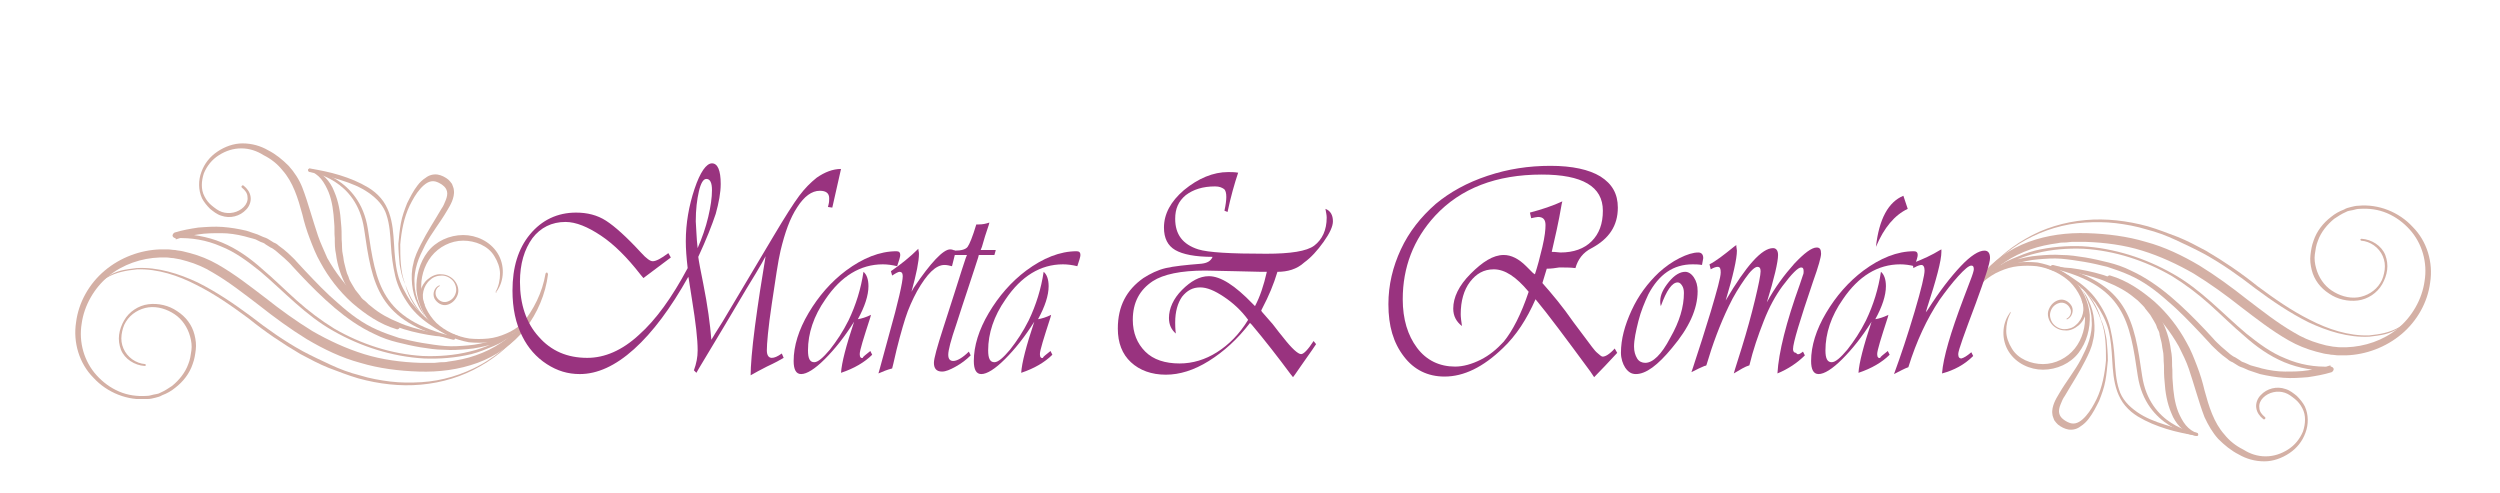<?xml version="1.0" encoding="utf-8"?>
<!-- Generator: Adobe Illustrator 26.4.1, SVG Export Plug-In . SVG Version: 6.00 Build 0)  -->
<svg version="1.1" id="Capa_1" xmlns="http://www.w3.org/2000/svg" xmlns:xlink="http://www.w3.org/1999/xlink" x="0px" y="0px"
	 viewBox="0 0 401 79" style="enable-background:new 0 0 401 79;" xml:space="preserve">
<style type="text/css">
	.st0{clip-path:url(#SVGID_00000077303269166896495660000007220115550577261704_);}
	.st1{fill:#D4B0A5;}
	.st2{display:none;fill:#99337F;}
	.st3{clip-path:url(#SVGID_00000038382619400134116120000015376453766775948733_);}
	.st4{fill:#99337F;}
</style>
<g>
	<defs>
		<rect id="SVGID_1_" x="12" y="23" width="76" height="41"/>
	</defs>
	<clipPath id="SVGID_00000153669756414919636820000003948547098372426627_">
		<use xlink:href="#SVGID_1_"  style="overflow:visible;"/>
	</clipPath>
	<g style="clip-path:url(#SVGID_00000153669756414919636820000003948547098372426627_);">
		<path class="st1" d="M79.7,46.7c1.2-1.7,1.3-4.2,0.1-6.1c-1.2-1.9-3.4-2.9-5.5-2.9c-2.2,0-4.4,1-5.7,2.7c-1.3,1.7-1.9,3.9-1.8,6.1
			c0.2,2.1,1.1,4.2,2.7,5.7c1.6,1.5,3.6,2.3,5.7,2.7c1.1,0.1,2.1,0.1,3.2,0c1.1-0.2,2.1-0.5,3-0.9c1-0.5,1.8-1.1,2.6-1.8
			c0.8-0.7,1.4-1.5,2-2.4c0-0.1,0-0.2,0-0.2c-0.1,0-0.2,0-0.2,0l0,0c-0.6,0.8-1.2,1.6-2,2.3c-0.8,0.6-1.6,1.2-2.6,1.6
			c-0.9,0.4-1.9,0.7-2.9,0.8c-1,0.1-2,0.1-3,0c-2-0.3-3.9-1.2-5.3-2.5c-1.4-1.4-2.3-3.3-2.4-5.2c-0.2-1.9,0.4-4,1.6-5.5
			c1.2-1.5,3.1-2.5,5.1-2.5c1.9,0,4,0.8,5,2.5c0.5,0.8,0.9,1.8,0.9,2.8c0,1-0.2,2-0.7,2.9c0,0.1,0,0.1,0.1,0.2
			C79.6,46.8,79.6,46.7,79.7,46.7z"/>
		<path class="st1" d="M73.9,54.2c0,0-0.1-0.2-0.2-0.2c-0.1,0-0.1,0-0.1,0l-0.1-0.1l-0.3-0.1c-0.2-0.1-0.4-0.2-0.6-0.2
			c-0.4-0.2-0.7-0.3-1.1-0.5c-0.7-0.4-1.4-0.8-2.1-1.3c-1.3-0.9-2.5-2.1-3.5-3.4C65,47,64.2,45.6,63.8,44c-0.4-1.6-0.5-3.2-0.6-4.9
			c-0.1-1.6-0.2-3.3-0.8-5c-0.3-0.8-0.7-1.6-1.3-2.3c-0.6-0.7-1.2-1.2-2-1.7c-1.5-0.9-3-1.5-4.6-2c-1.6-0.5-3.2-0.8-4.9-1.1h0l0,0.4
			c0.7,0.2,1.4,0.7,1.9,1.3c0.5,0.6,0.9,1.4,1.2,2.1c0.6,1.5,0.8,3.2,0.9,4.9c0.1,0.8,0,1.7,0.1,2.5c0,0.9,0,1.7,0.2,2.6
			c0.2,1.7,0.8,3.5,1.6,5c0.8,1.6,2.1,2.9,3.5,4c0.4,0.3,0.7,0.6,1.1,0.8l1.1,0.7c0.8,0.4,1.6,0.8,2.4,1.1c1.6,0.6,3.3,1,5,1.3
			l1.3,0.2l1.3,0.1l0.6,0.1c0.2,0,0.5,0,0.7,0C73,54.3,73.4,54.2,73.9,54.2z M73.5,54.2c-0.4-0.1-0.8-0.2-1.2-0.3
			c-0.2,0-0.3-0.1-0.5-0.1l-0.6-0.1l-1.3-0.2l-1.2-0.3c-1.6-0.4-3.3-0.8-4.8-1.5c-1.5-0.6-3-1.4-4.3-2.5l-0.5-0.4l-0.4-0.4L58.2,48
			c-0.1-0.1-0.3-0.3-0.4-0.5l-0.8-1c-0.2-0.3-0.4-0.7-0.6-1c-0.2-0.3-0.4-0.7-0.5-1.1c-0.2-0.4-0.3-0.7-0.4-1.1l-0.3-1.2
			c-0.1-0.4-0.1-0.8-0.2-1.2c-0.2-0.8-0.1-1.6-0.2-2.5c0-0.8,0-1.7-0.1-2.6c-0.1-1.7-0.4-3.5-1.1-5.1c-0.3-0.8-0.8-1.6-1.4-2.2
			c-0.6-0.6-1.4-1.2-2.3-1.3c-0.1,0-0.2,0.1-0.2,0.2c0,0.1,0.1,0.2,0.2,0.2h0c1.6,0.3,3.2,0.8,4.8,1.3c1.6,0.5,3.1,1.1,4.4,2
			c0.7,0.5,1.3,1,1.8,1.6c0.5,0.6,0.9,1.3,1.1,2c0.5,1.5,0.6,3.2,0.7,4.8c0.1,1.7,0.3,3.3,0.7,5c0.4,1.7,1.2,3.2,2.2,4.6
			c1,1.4,2.3,2.5,3.7,3.4c0.7,0.5,1.4,0.9,2.2,1.2c0.4,0.2,0.8,0.4,1.1,0.5c0.2,0.1,0.4,0.2,0.6,0.2l0.3,0.1l0.1,0c0,0,0.1,0,0,0
			C73.5,54.3,73.5,54.2,73.5,54.2z"/>
		<path class="st1" d="M63.9,51.8c-1.2-0.4-2.4-1-3.5-1.8c-1.1-0.7-2.1-1.5-3.1-2.4c-1.9-1.8-3.5-3.9-4.8-6.2
			C52,40.2,51.4,39,51,37.8c-0.4-1.2-0.8-2.5-1.2-3.8c-0.4-1.3-0.8-2.6-1.3-3.9c-0.5-1.3-1.3-2.5-2.2-3.5c-1-1-2.1-1.9-3.3-2.5
			c-1.2-0.7-2.6-1.1-4.1-1.1c-1.4,0-2.8,0.5-4,1.3c-1.2,0.8-2.1,1.9-2.6,3.3c-0.5,1.3-0.5,2.9,0.1,4.2c0.3,0.6,0.8,1.2,1.3,1.7
			c0.5,0.4,1.1,0.9,1.8,1.1c1.4,0.5,3,0.1,4-1c0.5-0.5,0.8-1.3,0.7-2c-0.1-0.8-0.6-1.4-1.1-1.8c-0.1-0.1-0.2-0.1-0.3,0
			c-0.1,0.1-0.1,0.2,0,0.3l0,0c0.5,0.4,0.9,0.9,0.9,1.5c0.1,0.6-0.2,1.2-0.6,1.6c-0.9,0.9-2.3,1.2-3.5,0.8c-0.6-0.2-1.1-0.6-1.6-1
			c-0.5-0.4-0.9-0.9-1.2-1.5c-0.6-1.1-0.5-2.5-0.1-3.7c0.5-1.2,1.3-2.2,2.4-2.9c1.1-0.7,2.3-1.1,3.6-1.1c1.3,0,2.5,0.4,3.6,1.1
			c1.2,0.6,2.2,1.4,3,2.4c1.7,1.9,2.5,4.5,3.2,7.1c0.3,1.3,0.7,2.6,1.2,3.9c0.5,1.3,1,2.6,1.7,3.8c1.3,2.4,3,4.6,5.1,6.5
			c2.1,1.8,4.4,3.4,7.1,4.2c0.2,0.1,0.5-0.1,0.5-0.3C64.3,52.1,64.2,51.9,63.9,51.8L63.9,51.8z"/>
		<path class="st1" d="M87.5,43.9c-0.5,3-1.9,5.8-3.8,8.1c-1.9,2.3-4.5,4-7.4,5c-1.4,0.5-2.9,0.8-4.4,1c-0.4,0.1-0.8,0.1-1.1,0.1
			c-0.4,0-0.8,0.1-1.1,0.1c-0.8,0-1.5,0-2.3,0c-3-0.1-6.1-0.5-9-1.4c-2.9-0.9-5.7-2.2-8.3-3.7c-2.6-1.6-5.1-3.4-7.5-5.3
			c-2.5-1.9-4.9-3.8-7.7-5.4c-1.4-0.8-2.9-1.4-4.4-1.8c-0.4-0.1-0.8-0.2-1.2-0.3c-0.4-0.1-0.8-0.1-1.2-0.2c-0.4,0-0.8-0.1-1.2-0.1
			l-1.2,0c-3.2,0.1-6.4,1.3-8.9,3.4c-2.5,2.1-4.2,5.1-4.6,8.3c-0.5,3.2,0.5,6.6,2.8,8.9c2.2,2.4,5.5,3.7,8.7,3.4
			c0.4,0,0.8-0.1,1.2-0.2c0.4-0.1,0.8-0.2,1.1-0.4c0.8-0.3,1.5-0.7,2.1-1.2c1.3-1,2.3-2.3,2.8-3.8c0.3-0.8,0.4-1.5,0.5-2.3
			c0.1-0.8,0-1.6-0.2-2.4c-0.4-1.6-1.4-2.9-2.8-3.8c-1.3-0.9-3-1.3-4.6-1.1c-1.6,0.2-3.1,1.2-3.9,2.6c-0.4,0.7-0.7,1.5-0.8,2.3
			c-0.1,0.8,0,1.6,0.3,2.4c0.6,1.5,2.2,2.5,3.8,2.6c0.1,0,0.2-0.1,0.2-0.1c0-0.1-0.1-0.2-0.1-0.2c-1.5-0.1-2.9-1.1-3.5-2.5
			c-0.3-0.7-0.4-1.4-0.3-2.2c0.1-0.7,0.3-1.5,0.7-2.1c0.8-1.3,2.2-2.1,3.6-2.3c1.5-0.2,3,0.3,4.2,1.1c1.2,0.8,2.1,2.1,2.5,3.6
			c0.2,0.7,0.3,1.5,0.2,2.2c-0.1,0.7-0.2,1.5-0.5,2.2c-0.5,1.4-1.5,2.6-2.6,3.5c-0.6,0.4-1.2,0.8-1.9,1.1c-0.3,0.2-0.7,0.2-1.1,0.3
			c-0.4,0.1-0.7,0.2-1.1,0.2c-1.5,0.1-3-0.1-4.4-0.7c-1.4-0.6-2.6-1.5-3.6-2.6c-2-2.2-2.9-5.3-2.4-8.3c0.4-2.9,2-5.7,4.3-7.6
			c2.3-1.9,5.3-2.9,8.2-3l1.1,0c0.4,0,0.7,0.1,1.1,0.1c0.4,0.1,0.7,0.1,1.1,0.2c0.4,0.1,0.7,0.2,1.1,0.3c1.4,0.4,2.8,1,4.1,1.8
			c2.6,1.5,5,3.4,7.5,5.3c2.4,1.9,5,3.8,7.6,5.4c2.7,1.6,5.6,3,8.6,3.8c3,0.9,6.2,1.3,9.4,1.4c3.2,0.1,6.4-0.3,9.4-1.4
			c3-1.1,5.7-3,7.7-5.5c1.9-2.5,3.2-5.5,3.6-8.7c0-0.1-0.1-0.3-0.2-0.3C87.7,43.7,87.5,43.8,87.5,43.9L87.5,43.9z"/>
		<path class="st1" d="M82.2,53.7c-0.3,0.1-0.6,0.2-0.8,0.3c-0.2,0.1-0.5,0.3-0.8,0.4c-0.5,0.3-1.1,0.6-1.7,0.8
			c-1.2,0.5-2.3,0.9-3.6,1.2c-2.4,0.6-5,0.8-7.5,0.7c-5-0.3-9.9-1.9-14.2-4.4c-2.1-1.3-4.1-2.8-6-4.5c-1.9-1.7-3.7-3.5-5.6-5.1
			c-1.9-1.7-4-3.2-6.4-4.2c-2.4-1-5-1.4-7.6-1.4l0.2,0.9c1.1-0.4,2.4-0.6,3.6-0.8c1.2-0.2,2.5-0.2,3.7-0.2c1.2,0,2.5,0.2,3.7,0.5
			c0.6,0.2,1.2,0.3,1.8,0.5l0.8,0.4c0.3,0.1,0.6,0.2,0.8,0.4l0.8,0.5c0.3,0.1,0.5,0.3,0.8,0.5l0.7,0.6c0.2,0.2,0.5,0.4,0.7,0.6
			c0.4,0.4,0.9,0.8,1.3,1.3l1.3,1.4c1.7,1.8,3.5,3.6,5.5,5.3c1.9,1.6,4,3.1,6.4,4.2c1.2,0.6,2.4,1,3.6,1.3c1.2,0.3,2.5,0.6,3.7,0.8
			c1.3,0.2,2.5,0.4,3.8,0.4c1.3,0.1,2.6,0,3.8-0.1c1.3-0.1,2.5-0.4,3.7-0.7c0.6-0.2,1.2-0.4,1.8-0.6c0.3-0.1,0.6-0.2,0.9-0.4
			c0.1-0.1,0.3-0.1,0.4-0.2l0.2-0.1l0.1-0.1c0,0,0.1,0,0,0C82.3,53.8,82.2,53.7,82.2,53.7z M82.5,53.5c0,0-0.2-0.1-0.2,0l-0.1,0
			l-0.1,0l-0.2,0.1l-0.4,0.2c-0.3,0.1-0.6,0.2-0.9,0.3c-0.6,0.2-1.2,0.4-1.8,0.6c-1.2,0.3-2.4,0.6-3.7,0.7c-1.2,0.1-2.5,0.2-3.7,0.1
			c-1.2-0.1-2.5-0.3-3.7-0.5c-1.2-0.2-2.5-0.5-3.7-0.8c-1.2-0.4-2.4-0.8-3.5-1.3c-2.3-1-4.3-2.5-6.2-4.2c-1.9-1.6-3.6-3.4-5.4-5.3
			l-1.3-1.4c-0.4-0.5-0.9-0.9-1.4-1.4c-0.2-0.2-0.5-0.4-0.7-0.6l-0.8-0.6c-0.2-0.2-0.5-0.4-0.8-0.5l-0.8-0.5
			c-0.3-0.2-0.6-0.3-0.9-0.4l-0.9-0.4c-0.6-0.2-1.2-0.4-1.8-0.6c-1.3-0.3-2.5-0.5-3.8-0.6c-1.3-0.1-2.6,0-3.9,0.1
			c-1.3,0.2-2.5,0.4-3.8,0.8h0c-0.2,0.1-0.4,0.4-0.3,0.6c0.1,0.2,0.3,0.3,0.5,0.3h0c2.5-0.1,4.9,0.3,7.2,1.3c2.3,0.9,4.3,2.4,6.3,4
			c3.8,3.2,7.3,7.1,11.8,9.6c4.4,2.5,9.4,4.1,14.5,4.4c2.5,0.1,5.1-0.1,7.6-0.7c1.2-0.3,2.4-0.8,3.6-1.3c0.6-0.3,1.2-0.5,1.7-0.9
			c0.3-0.2,0.5-0.3,0.9-0.5C82,54,82.3,53.7,82.5,53.5z"/>
		<path class="st1" d="M68.1,48.8c-0.6-1.3-0.2-3,0.9-3.9c0.5-0.5,1.2-0.7,1.9-0.7c0.7,0,1.4,0.4,1.8,0.9c0.4,0.5,0.6,1.3,0.4,1.9
			c-0.2,0.7-0.7,1.2-1.4,1.4c-0.7,0.2-1.4-0.2-1.7-0.8c-0.3-0.6-0.1-1.4,0.5-1.7c0,0,0.1-0.1,0-0.1c0,0-0.1-0.1-0.1,0h0
			c-0.7,0.3-1.1,1.3-0.7,2.1c0.4,0.7,1.2,1.2,2,1c0.8-0.2,1.4-0.8,1.7-1.6c0.3-0.8,0-1.7-0.5-2.3c-0.5-0.6-1.3-1-2.1-1
			c-0.8-0.1-1.6,0.3-2.2,0.8c-0.6,0.5-1,1.2-1.2,2c-0.2,0.8,0,1.6,0.3,2.3c0,0.1,0.1,0.1,0.2,0.1C68.1,48.9,68.1,48.9,68.1,48.8z"/>
		<path class="st1" d="M68.4,51.2l0.1,0.1l0,0c0,0,0,0,0,0L68.4,51.2c0,0-0.1-0.1-0.1-0.3c-0.2-0.2-0.3-0.5-0.4-0.7
			c-0.3-0.5-0.5-1-0.7-1.5c-0.4-1-0.7-2.1-0.7-3.2c-0.1-1.1,0.1-2.2,0.4-3.2c0.3-1,0.8-2,1.3-3c1-1.9,2.4-3.6,3.5-5.5
			c0.3-0.5,0.6-1,0.8-1.5c0.2-0.5,0.4-1.2,0.3-1.8c0-0.3-0.2-0.7-0.3-1c-0.2-0.3-0.4-0.5-0.6-0.7c-0.5-0.4-1.1-0.7-1.7-0.8
			c-0.7-0.1-1.4,0.1-1.9,0.5c-0.5,0.3-1,0.8-1.3,1.2c-0.7,0.9-1.2,1.9-1.7,2.9c-0.4,1-0.8,2.1-1,3.2c-0.2,1.1-0.3,2.2-0.4,3.3
			c0,1.1,0.1,2.2,0.2,3.3c0.2,1.1,0.4,2.2,0.9,3.2C65.5,47.8,66.8,49.7,68.4,51.2L68.4,51.2z M68.4,51.2c-1.5-1.6-2.7-3.5-3.4-5.6
			c-0.4-1-0.6-2.1-0.7-3.2c-0.1-1.1-0.1-2.2-0.1-3.2c0.2-2.2,0.6-4.3,1.5-6.2c0.5-1,1-1.9,1.7-2.7c0.7-0.8,1.5-1.4,2.4-1.2
			c0.4,0.1,0.8,0.3,1.2,0.6c0.4,0.3,0.6,0.6,0.7,1c0.1,0.4,0,0.9-0.2,1.4c-0.2,0.5-0.4,1-0.7,1.4c-1.1,1.9-2.3,3.7-3.3,5.7
			c-0.5,1-1,2-1.2,3.1c-0.3,1.1-0.3,2.2-0.2,3.3c0.1,1.1,0.4,2.2,0.9,3.2c0.2,0.5,0.5,1,0.8,1.4c0.1,0.2,0.3,0.5,0.5,0.7
			C68.3,51.1,68.4,51.2,68.4,51.2l0.1,0.2c0,0,0,0,0,0l0,0L68.4,51.2L68.4,51.2z"/>
		<path class="st1" d="M84.5,51.9c-2,2.7-4.5,5-7.4,6.6c-2.9,1.6-6.2,2.6-9.5,2.8c-1.7,0.1-3.3,0.1-5-0.1c-1.6-0.2-3.3-0.5-4.9-1
			c-1.6-0.4-3.2-1-4.7-1.7c-1.5-0.7-3-1.4-4.5-2.2c-2.9-1.6-5.6-3.5-8.3-5.6c-2.7-2-5.5-3.9-8.5-5.4c-3-1.4-6.4-2.5-9.8-2.3
			c-0.8,0.1-1.7,0.2-2.5,0.4c-0.8,0.2-1.6,0.6-2.3,1c-1.4,0.8-2.7,2.1-3.5,3.5c0.4-0.7,1-1.4,1.6-1.9c0.6-0.6,1.3-1.1,2-1.5
			c0.7-0.4,1.5-0.7,2.3-0.9c0.8-0.2,1.6-0.3,2.5-0.4c3.3-0.1,6.6,1,9.5,2.5c3,1.5,5.7,3.4,8.4,5.4c2.6,2.1,5.4,4,8.3,5.7
			c1.5,0.8,3,1.6,4.5,2.2c1.6,0.6,3.1,1.2,4.8,1.7c3.3,0.9,6.7,1.3,10,1c3.4-0.3,6.7-1.3,9.6-3C80.1,57,82.6,54.7,84.5,51.9z"/>
		<path class="st1" d="M49.4,27.3c0,0.1,0.1,0.3,0.3,0.3c0.3,0,7.5,1.1,8.7,9.1c1.3,9,2.2,14.9,14.3,17.8c0.2,0,0.3-0.1,0.3-0.2
			c0-0.2-0.1-0.3-0.2-0.3c-11.7-2.8-12.5-8.5-13.8-17.3c-1.3-8.4-9.1-9.5-9.2-9.6C49.5,27,49.4,27.1,49.4,27.3
			C49.4,27.3,49.4,27.3,49.4,27.3z"/>
	</g>
</g>
<path class="st2" d="M97.3,67c-0.7,0-1.3-0.1-1.9-0.3c-2.3-0.7-3.5-3.3-3.5-8c0-1.7,0.2-4.1,0.5-7.2c0.6-5.9,1.5-11.9,2.8-18.1
	c-2.8,2.5-4.9,5.5-6.2,9c-0.7,1.8-1.2,3.8-1.5,6.2c0,0.2-0.1,0.4-0.3,0.5c-0.1,0.1-0.3,0.2-0.5,0.2c-0.2,0-0.4-0.1-0.5-0.2
	c-0.1-0.2-0.2-0.3-0.2-0.5v-0.1c0.6-4.5,2-8.4,4.1-11.5c1.4-2.1,3.3-4.1,5.6-6c0.8-3.8,1.8-6.9,3-9.5c1-2.1,2.2-3.4,3.4-3.8
	c0.7-0.2,1.3-0.4,1.8-0.4c0.4,0,0.9,0.1,1.2,0.2c1.2,0.4,1.8,1.3,1.8,2.7c0,0.7-0.2,1.5-0.6,2.4c-0.8,1.7-1.9,3.3-3.2,4.6
	c-1.3,1.3-2.7,2.5-4.3,3.7l-0.4,0.3c-1,4.2-1.7,8.5-2.4,13c-0.6,4-0.9,6.6-1,8c-0.3,2.8-0.5,4.8-0.5,6.1c0,2.3,0.4,3.9,1.1,4.8
	c0.8,1,1.9,1.4,3.2,1.4l0.5,0c1.6-0.2,3.5-0.5,5.6-1.2c3.7-1.1,7-1.6,9.7-1.6c0.5,0,1.1,0,1.6,0.1c1.9,0.1,3.6,0.7,5.1,1.6
	c0.2,0.2,0.4,0.4,0.4,0.6c0,0.1,0,0.3-0.1,0.4c-0.2,0.2-0.4,0.4-0.6,0.4c-0.1,0-0.3,0-0.4-0.1c-1.3-0.8-2.5-1.2-3.6-1.3
	c-1.1-0.1-1.9-0.1-2.4-0.1c-3,0-6.4,0.7-10.3,2C101.1,66.5,98.8,67,97.3,67z M99.1,28.7c1.2-1,2.4-2,3.4-3.1c1-1.1,1.9-2.3,2.5-3.7
	c0.3-0.7,0.4-1.2,0.4-1.7c0-0.8-0.3-1.1-0.8-1.1c-0.7,0-1.5,0.7-2.6,2C101.1,22.4,100.1,25,99.1,28.7z M127.9,64.2
	c-1.3,0-2.5-0.4-3.6-1.3c-1-0.8-1.6-2.1-1.9-3.9c-0.1-0.4-0.1-0.9-0.1-1.3c0-1.8,0.5-3.6,1.4-5.5c1.2-2.2,2.3-3.6,3.5-4.1
	c1.2-0.5,2.1-0.8,2.8-0.8c0.8,0,1.6,0.2,2.4,0.7c1.4,0.8,2.4,2.5,3,4.9c0.2,0.7,0.2,1.5,0.2,2.3c0,1.2-0.2,2.2-0.5,3.3
	c0.2,0,0.4,0,0.6,0c2.9,0,6.2-2,9.8-6c0.2-0.2,0.4-0.3,0.6-0.3c0.2,0,0.3,0.1,0.5,0.2c0.2,0.1,0.2,0.3,0.2,0.5
	c0,0.2-0.1,0.3-0.2,0.5c-3.9,4.4-7.5,6.6-11,6.6c-0.4,0-0.8,0-1.2-0.1c-0.8,1.4-1.8,2.5-3,3.2C130.4,63.8,129.2,64.2,127.9,64.2z
	 M133.8,58.1c0.3-0.9,0.4-1.8,0.4-2.8c0-0.7-0.1-1.3-0.2-2c-0.3-1.2-0.7-2-1.2-2.6c-0.5-0.6-1.1-0.9-1.8-0.9
	c-0.1,0.6-0.1,1.2-0.1,1.8c0,1.8,0.3,3.3,0.9,4.4C132.3,57,132.9,57.7,133.8,58.1z M129.2,61.9c1.7,0,3-0.8,4-2.4
	c-1.2-0.6-2.1-1.5-2.7-2.8c-0.7-1.4-1.1-3.1-1.1-5.2c0-0.5,0-0.9,0.1-1.4c-1.3,0.6-2.3,1.7-3.2,3.3c-0.7,1.4-1.1,2.8-1.1,4.2
	c0,0.3,0,0.6,0.1,1c0.2,1.2,0.8,2.1,1.6,2.6C127.6,61.7,128.4,61.9,129.2,61.9z M149.4,63.2c-0.4,0-0.7-0.1-1.1-0.3
	c-0.8-0.5-1.4-1.3-1.8-2.4c-0.4-1.1-0.6-2.2-0.8-3.2c-0.3-2-0.4-4.8-0.4-8.3v-0.5c0-0.4,0.1-0.7,0.4-1c0.3-0.3,0.6-0.4,1-0.4
	c0.4,0,0.7,0.1,1,0.4c0.3,0.3,0.4,0.6,0.4,1v0.9c0,3.1,0.1,5.6,0.4,7.4c0,0.1,0,0.1,0,0.2c0.1,0.5,0.1,1.1,0.3,1.8
	c0.1,0.8,0.3,1.3,0.6,1.8c0.2,0.4,0.5,0.6,0.8,0.6c0.1,0,0.3,0,0.5-0.1c0.9-0.6,1.9-1.7,3-3.2c1.1-1.5,2.2-3.2,3.3-4.9
	c0.6-0.9,1-1.6,1.4-2.2c0.1-0.2,0.3-0.4,0.6-0.4c0.3,0,0.6,0.2,0.7,0.5c0.3,0.8,0.9,1.6,1.9,2.4c0.8,0.7,1.7,1.2,2.7,1.5
	c0.4,0.1,0.9,0.2,1.3,0.2c0.6,0,1.2-0.1,1.8-0.3c1-0.4,2.1-1.1,3.2-2.4c0.2-0.2,0.4-0.3,0.6-0.3c0.2,0,0.3,0.1,0.5,0.2
	c0.2,0.1,0.3,0.3,0.3,0.5c0,0.2-0.1,0.4-0.2,0.5c-1.3,1.4-2.5,2.4-3.8,2.8c-0.8,0.3-1.6,0.4-2.3,0.4c-0.6,0-1.2-0.1-1.8-0.3
	c-1.2-0.4-2.3-1-3.2-1.8c-0.7-0.6-1.2-1.2-1.7-1.9l-0.7,1.1c-1.1,1.8-2.3,3.5-3.5,5.1c-1.2,1.6-2.3,2.7-3.3,3.5
	C150.7,63,150,63.2,149.4,63.2z M171.2,56.9c4.6-1.7,7.5-3.3,8.8-4.9c0.4-0.5,0.6-0.9,0.6-1.2c0-0.5-0.4-0.7-1.1-0.7
	c-0.6,0-1.3,0.2-2.2,0.5c-0.9,0.4-1.8,0.8-2.7,1.4c-0.9,0.6-1.5,1.2-2,1.9C171.9,54.9,171.4,56,171.2,56.9z M174.6,64.3
	c-1.4,0-2.7-0.3-3.8-1c-1-0.6-1.7-1.5-2.1-2.5c-0.3-0.7-0.4-1.5-0.4-2.3c0-1.9,0.7-4,2.2-6.2c1.5-2.2,3.4-3.6,5.6-4.1
	c0.8-0.2,1.5-0.3,2.2-0.3c2.6,0,3.9,0.9,3.9,2.8c0,2.6-3.7,5.2-11.2,7.9c0,1.1,0.5,1.9,1.3,2.4c1.2,0.7,2.2,1.1,2.9,1.2
	c0.8,0,1.2,0.1,1.4,0.1c2.2,0,4.6-0.7,7.1-2c3.2-1.6,6.5-4.2,9.7-7.7c0.1-0.2,0.3-0.3,0.4-0.3h0.2c0.2,0,0.4,0.1,0.5,0.2
	c0.2,0.1,0.2,0.3,0.3,0.5c0,0.2-0.1,0.4-0.2,0.6c-3.4,3.7-6.8,6.4-10.2,8.1c-1.1,0.6-2.5,1.2-4.2,1.7c-1.7,0.5-3,0.8-3.9,0.9
	C175.3,64.3,174.8,64.3,174.6,64.3z M218.4,67c-0.7,0-1.3-0.1-1.9-0.3c-2.3-0.7-3.5-3.3-3.5-8c0-1.7,0.2-4.1,0.5-7.2
	c0.6-5.9,1.5-11.9,2.8-18.1c-2.8,2.5-4.9,5.5-6.2,9c-0.7,1.8-1.2,3.8-1.5,6.2c0,0.2-0.1,0.4-0.3,0.5c-0.1,0.1-0.3,0.2-0.5,0.2
	c-0.2,0-0.4-0.1-0.5-0.2c-0.1-0.2-0.2-0.3-0.2-0.5v-0.1c0.6-4.5,2-8.4,4.1-11.5c1.4-2.1,3.3-4.1,5.6-6c0.8-3.8,1.8-6.9,3-9.5
	c1-2.1,2.2-3.4,3.4-3.8c0.7-0.2,1.3-0.4,1.8-0.4c0.4,0,0.9,0.1,1.2,0.2c1.2,0.4,1.8,1.3,1.8,2.7c0,0.7-0.2,1.5-0.6,2.4
	c-0.8,1.7-1.9,3.3-3.2,4.6c-1.3,1.3-2.7,2.5-4.3,3.7l-0.4,0.3c-1,4.2-1.7,8.5-2.4,13c-0.6,4-0.9,6.6-1,8c-0.3,2.8-0.5,4.8-0.5,6.1
	c0,2.3,0.4,3.9,1.1,4.8c0.8,1,1.9,1.4,3.2,1.4l0.5,0c1.6-0.2,3.5-0.5,5.6-1.2c3.7-1.1,7-1.6,9.7-1.6c0.5,0,1.1,0,1.6,0.1
	c1.9,0.1,3.6,0.7,5.1,1.6c0.2,0.2,0.4,0.4,0.4,0.6c0,0.1,0,0.3-0.1,0.4c-0.2,0.2-0.4,0.4-0.6,0.4c-0.1,0-0.3,0-0.4-0.1
	c-1.3-0.8-2.5-1.2-3.6-1.3c-1.1-0.1-1.9-0.1-2.4-0.1c-3,0-6.4,0.7-10.3,2C222.3,66.5,219.9,67,218.4,67z M220.2,28.7
	c1.2-1,2.4-2,3.4-3.1c1-1.1,1.9-2.3,2.5-3.7c0.3-0.7,0.4-1.2,0.4-1.7c0-0.8-0.3-1.1-0.8-1.1c-0.7,0-1.5,0.7-2.6,2
	C222.2,22.4,221.2,25,220.2,28.7z M249.1,64.2c-1.3,0-2.5-0.4-3.6-1.3c-1-0.8-1.6-2.1-1.9-3.9c-0.1-0.4-0.1-0.9-0.1-1.3
	c0-1.8,0.5-3.6,1.4-5.5c1.2-2.2,2.3-3.6,3.5-4.1c1.2-0.5,2.1-0.8,2.8-0.8c0.8,0,1.6,0.2,2.4,0.7c1.4,0.8,2.4,2.5,3,4.9
	c0.2,0.7,0.2,1.5,0.2,2.3c0,1.2-0.2,2.2-0.5,3.3c0.2,0,0.4,0,0.6,0c2.9,0,6.2-2,9.8-6c0.2-0.2,0.4-0.3,0.6-0.3
	c0.2,0,0.3,0.1,0.5,0.2c0.2,0.1,0.2,0.3,0.2,0.5c0,0.2-0.1,0.3-0.2,0.5c-3.9,4.4-7.5,6.6-11,6.6c-0.4,0-0.8,0-1.2-0.1
	c-0.8,1.4-1.8,2.5-3,3.2C251.6,63.8,250.3,64.2,249.1,64.2z M254.9,58.1c0.3-0.9,0.4-1.8,0.4-2.8c0-0.7-0.1-1.3-0.2-2
	c-0.3-1.2-0.7-2-1.2-2.6c-0.5-0.6-1.1-0.9-1.8-0.9c-0.1,0.6-0.1,1.2-0.1,1.8c0,1.8,0.3,3.3,0.9,4.4C253.4,57,254.1,57.7,254.9,58.1z
	 M250.3,61.9c1.7,0,3-0.8,4-2.4c-1.2-0.6-2.1-1.5-2.7-2.8c-0.7-1.4-1.1-3.1-1.1-5.2c0-0.5,0-0.9,0.1-1.4c-1.3,0.6-2.3,1.7-3.2,3.3
	c-0.7,1.4-1.1,2.8-1.1,4.2c0,0.3,0,0.6,0.1,1c0.2,1.2,0.8,2.1,1.6,2.6C248.7,61.7,249.6,61.9,250.3,61.9z M270.6,63.2
	c-0.4,0-0.7-0.1-1.1-0.3c-0.8-0.5-1.4-1.3-1.8-2.4c-0.4-1.1-0.6-2.2-0.8-3.2c-0.3-2-0.4-4.8-0.4-8.3v-0.5c0-0.4,0.1-0.7,0.4-1
	c0.3-0.3,0.6-0.4,1-0.4c0.4,0,0.7,0.1,1,0.4c0.3,0.3,0.4,0.6,0.4,1v0.9c0,3.1,0.1,5.6,0.4,7.4c0,0.1,0,0.1,0,0.2
	c0.1,0.5,0.1,1.1,0.3,1.8c0.1,0.8,0.3,1.3,0.6,1.8c0.2,0.4,0.5,0.6,0.8,0.6c0.1,0,0.3,0,0.5-0.1c0.9-0.6,1.9-1.7,3-3.2
	c1.1-1.5,2.2-3.2,3.3-4.9c0.6-0.9,1-1.6,1.4-2.2c0.1-0.2,0.3-0.4,0.6-0.4c0.3,0,0.6,0.2,0.7,0.5c0.3,0.8,0.9,1.6,1.9,2.4
	c0.8,0.7,1.7,1.2,2.7,1.5c0.4,0.1,0.9,0.2,1.3,0.2c0.6,0,1.2-0.1,1.8-0.3c1-0.4,2.1-1.1,3.2-2.4c0.2-0.2,0.4-0.3,0.6-0.3
	c0.2,0,0.3,0.1,0.5,0.2c0.2,0.1,0.3,0.3,0.3,0.5c0,0.2-0.1,0.4-0.2,0.5c-1.3,1.4-2.5,2.4-3.8,2.8c-0.8,0.3-1.6,0.4-2.3,0.4
	c-0.6,0-1.2-0.1-1.8-0.3c-1.2-0.4-2.3-1-3.2-1.8c-0.7-0.6-1.2-1.2-1.7-1.9l-0.7,1.1c-1.1,1.8-2.3,3.5-3.5,5.1
	c-1.2,1.6-2.3,2.7-3.3,3.5C271.8,63,271.2,63.2,270.6,63.2z M292.3,56.9c4.6-1.7,7.5-3.3,8.8-4.9c0.4-0.5,0.6-0.9,0.6-1.2
	c0-0.5-0.4-0.7-1.1-0.7c-0.6,0-1.3,0.2-2.2,0.5c-0.9,0.4-1.8,0.8-2.7,1.4c-0.9,0.6-1.5,1.2-2,1.9C293.1,54.9,292.6,56,292.3,56.9z
	 M295.7,64.3c-1.4,0-2.7-0.3-3.8-1c-1-0.6-1.7-1.5-2.1-2.5c-0.3-0.7-0.4-1.5-0.4-2.3c0-1.9,0.7-4,2.2-6.2c1.5-2.2,3.4-3.6,5.6-4.1
	c0.8-0.2,1.5-0.3,2.2-0.3c2.6,0,3.9,0.9,3.9,2.8c0,2.6-3.7,5.2-11.2,7.9c0,1.1,0.5,1.9,1.3,2.4c1.2,0.7,2.2,1.1,2.9,1.2
	c0.8,0,1.2,0.1,1.4,0.1c2.2,0,4.6-0.7,7.1-2c3.2-1.6,6.5-4.2,9.7-7.7c0.1-0.2,0.3-0.3,0.4-0.3h0.2c0.2,0,0.4,0.1,0.5,0.2
	c0.2,0.1,0.2,0.3,0.3,0.5c0,0.2-0.1,0.4-0.2,0.6c-3.4,3.7-6.8,6.4-10.2,8.1c-1.1,0.6-2.5,1.2-4.2,1.7c-1.7,0.5-3,0.8-3.9,0.9
	C296.5,64.3,295.9,64.3,295.7,64.3z"/>
<g>
	<defs>
		<rect id="SVGID_00000033364525998332847310000000432352145673280915_" x="314" y="33" width="76" height="41"/>
	</defs>
	<clipPath id="SVGID_00000034799975330263765440000016848529154612979351_">
		<use xlink:href="#SVGID_00000033364525998332847310000000432352145673280915_"  style="overflow:visible;"/>
	</clipPath>
	<g style="clip-path:url(#SVGID_00000034799975330263765440000016848529154612979351_);">
		<path class="st1" d="M322.3,50.3c-1.2,1.7-1.3,4.2-0.1,6.1c1.2,1.9,3.4,2.9,5.5,2.9c2.2,0,4.4-1,5.7-2.7c1.3-1.7,1.9-3.9,1.8-6.1
			c-0.2-2.1-1.1-4.2-2.7-5.7c-1.6-1.5-3.6-2.3-5.7-2.7c-1.1-0.1-2.1-0.1-3.2,0c-1.1,0.2-2.1,0.5-3,0.9c-1,0.5-1.8,1.1-2.6,1.8
			c-0.8,0.7-1.4,1.5-2,2.4c0,0.1,0,0.2,0,0.2c0.1,0,0.2,0,0.2,0l0,0c0.6-0.8,1.2-1.6,2-2.3c0.8-0.6,1.6-1.2,2.6-1.6
			c0.9-0.4,1.9-0.7,2.9-0.8c1-0.1,2-0.1,3,0c2,0.3,3.9,1.2,5.3,2.5c1.4,1.4,2.3,3.3,2.4,5.2c0.2,1.9-0.4,4-1.6,5.5
			c-1.2,1.5-3.1,2.5-5.1,2.5c-1.9,0-4-0.8-5-2.5c-0.5-0.8-0.9-1.8-0.9-2.8c0-1,0.2-2,0.7-2.9c0-0.1,0-0.1-0.1-0.2
			C322.4,50.2,322.4,50.2,322.3,50.3z"/>
		<path class="st1" d="M328.1,42.8c0,0,0.1,0.2,0.2,0.2c0.1,0,0.1,0,0.1,0l0.1,0.1l0.3,0.1c0.2,0.1,0.4,0.2,0.6,0.2
			c0.4,0.2,0.7,0.3,1.1,0.5c0.7,0.4,1.4,0.8,2.1,1.3c1.3,0.9,2.5,2.1,3.5,3.4c0.9,1.3,1.7,2.8,2.1,4.3c0.4,1.6,0.5,3.2,0.6,4.9
			c0.1,1.6,0.2,3.3,0.8,5c0.3,0.8,0.7,1.6,1.3,2.3c0.6,0.7,1.2,1.2,2,1.7c1.5,0.9,3,1.5,4.6,2c1.6,0.5,3.2,0.8,4.9,1.1h0l0.1-0.4
			c-0.7-0.2-1.4-0.7-1.9-1.3c-0.5-0.6-0.9-1.4-1.2-2.1c-0.6-1.5-0.8-3.2-0.9-4.9c-0.1-0.8,0-1.7-0.1-2.5c0-0.9,0-1.7-0.2-2.6
			c-0.2-1.7-0.8-3.5-1.6-5c-0.8-1.6-2.1-2.9-3.5-4c-0.4-0.3-0.7-0.6-1.1-0.8l-1.1-0.7c-0.8-0.4-1.6-0.8-2.4-1.1
			c-1.6-0.6-3.3-1-5-1.3l-1.3-0.2l-1.3-0.1l-0.6-0.1c-0.2,0-0.5,0-0.7,0C329,42.7,328.6,42.8,328.1,42.8z M328.5,42.8
			c0.4,0.1,0.8,0.2,1.2,0.3c0.2,0,0.3,0.1,0.5,0.1l0.6,0.1l1.3,0.2l1.2,0.3c1.6,0.4,3.3,0.8,4.8,1.5c1.5,0.6,3,1.4,4.3,2.5l0.5,0.4
			l0.4,0.4l0.4,0.4c0.1,0.1,0.3,0.3,0.4,0.5l0.8,1c0.2,0.3,0.4,0.7,0.6,1c0.2,0.3,0.4,0.7,0.5,1.1c0.2,0.4,0.4,0.7,0.4,1.1l0.3,1.2
			c0.1,0.4,0.1,0.8,0.2,1.2c0.2,0.8,0.1,1.6,0.2,2.5c0,0.8,0,1.7,0.1,2.6c0.1,1.7,0.4,3.5,1.1,5.1c0.3,0.8,0.8,1.6,1.4,2.2
			c0.6,0.6,1.4,1.2,2.3,1.3c0.1,0,0.2-0.1,0.2-0.2c0-0.1-0.1-0.2-0.2-0.2h0c-1.6-0.3-3.2-0.8-4.8-1.3c-1.6-0.5-3.1-1.1-4.4-2
			c-0.7-0.5-1.3-1-1.8-1.6c-0.5-0.6-0.9-1.3-1.1-2c-0.5-1.5-0.6-3.2-0.7-4.8c-0.1-1.7-0.3-3.3-0.7-5c-0.4-1.7-1.2-3.2-2.2-4.6
			c-1-1.4-2.3-2.5-3.7-3.4c-0.7-0.5-1.4-0.9-2.2-1.2c-0.4-0.2-0.8-0.4-1.1-0.5c-0.2-0.1-0.4-0.2-0.6-0.2l-0.3-0.1l-0.1,0
			c0,0-0.1,0,0,0C328.5,42.7,328.5,42.8,328.5,42.8z"/>
		<path class="st1" d="M338.1,45.2c1.2,0.4,2.4,1,3.5,1.8c1.1,0.7,2.1,1.5,3.1,2.4c1.9,1.8,3.5,3.9,4.8,6.2c0.6,1.2,1.2,2.4,1.6,3.6
			c0.4,1.2,0.8,2.5,1.2,3.8c0.4,1.3,0.8,2.6,1.3,3.9c0.6,1.3,1.3,2.5,2.2,3.5c1,1,2.1,1.9,3.3,2.5c1.2,0.7,2.6,1.1,4.1,1.1
			c1.4,0,2.8-0.5,4-1.3c1.2-0.8,2.1-1.9,2.6-3.3c0.5-1.3,0.5-2.9-0.1-4.2c-0.3-0.6-0.8-1.2-1.3-1.7c-0.5-0.4-1.1-0.9-1.8-1.1
			c-1.4-0.5-3-0.1-4,1c-0.5,0.5-0.8,1.3-0.7,2c0.1,0.8,0.6,1.4,1.1,1.8c0.1,0.1,0.2,0.1,0.3,0c0.1-0.1,0.1-0.2,0-0.3l0,0
			c-0.5-0.4-0.9-0.9-0.9-1.5c-0.1-0.6,0.2-1.2,0.6-1.6c0.9-0.9,2.3-1.2,3.5-0.8c0.6,0.2,1.1,0.6,1.6,1c0.5,0.4,0.9,0.9,1.2,1.5
			c0.6,1.1,0.5,2.5,0.1,3.7c-0.5,1.2-1.3,2.2-2.4,2.9c-1.1,0.7-2.3,1.1-3.6,1.1c-1.3,0-2.5-0.4-3.6-1.1c-1.2-0.6-2.2-1.4-3-2.4
			c-1.7-1.9-2.5-4.5-3.2-7.1c-0.3-1.3-0.7-2.6-1.2-3.9c-0.5-1.3-1-2.6-1.7-3.8c-1.3-2.4-3-4.6-5.1-6.5c-2.1-1.8-4.4-3.4-7.1-4.2
			c-0.2-0.1-0.5,0.1-0.5,0.3C337.7,44.9,337.8,45.1,338.1,45.2L338.1,45.2z"/>
		<path class="st1" d="M314.5,53.1c0.5-3,1.9-5.8,3.8-8.1c1.9-2.3,4.5-4,7.4-5c1.4-0.5,2.9-0.8,4.4-1c0.4-0.1,0.8-0.1,1.1-0.1
			c0.4,0,0.8-0.1,1.1-0.1c0.8,0,1.5,0,2.3,0c3,0.1,6.1,0.5,9,1.4c2.9,0.9,5.7,2.2,8.3,3.7c2.6,1.6,5.1,3.4,7.5,5.3
			c2.5,1.9,4.9,3.8,7.7,5.4c1.4,0.8,2.9,1.4,4.4,1.8c0.4,0.1,0.8,0.2,1.2,0.3c0.4,0.1,0.8,0.1,1.2,0.2c0.4,0,0.8,0.1,1.2,0.1l1.2,0
			c3.2-0.1,6.4-1.3,8.9-3.4c2.5-2.1,4.2-5.1,4.6-8.3c0.5-3.2-0.5-6.6-2.8-8.9c-2.2-2.4-5.5-3.7-8.7-3.4c-0.4,0-0.8,0.1-1.2,0.2
			c-0.4,0.1-0.8,0.2-1.1,0.4c-0.8,0.3-1.5,0.7-2.1,1.2c-1.3,1-2.3,2.3-2.8,3.8c-0.3,0.8-0.4,1.5-0.5,2.3c-0.1,0.8,0,1.6,0.2,2.4
			c0.4,1.6,1.4,2.9,2.8,3.8c1.3,0.9,3,1.3,4.6,1.1c1.6-0.2,3.1-1.2,3.9-2.6c0.4-0.7,0.7-1.5,0.8-2.3c0.1-0.8,0-1.6-0.3-2.4
			c-0.6-1.5-2.2-2.5-3.8-2.6c-0.1,0-0.2,0.1-0.2,0.1c0,0.1,0.1,0.2,0.1,0.2c1.5,0.1,2.9,1.1,3.5,2.5c0.3,0.7,0.4,1.4,0.3,2.2
			c-0.1,0.7-0.3,1.5-0.7,2.1c-0.8,1.3-2.2,2.1-3.6,2.3c-1.5,0.2-3-0.3-4.2-1.1c-1.2-0.8-2.1-2.1-2.5-3.6c-0.2-0.7-0.3-1.5-0.2-2.2
			c0.1-0.7,0.2-1.5,0.5-2.2c0.5-1.4,1.5-2.6,2.6-3.5c0.6-0.4,1.2-0.8,1.9-1.1c0.3-0.2,0.7-0.2,1.1-0.3c0.4-0.1,0.7-0.2,1.1-0.2
			c1.5-0.1,3,0.1,4.4,0.7c1.4,0.6,2.6,1.5,3.6,2.6c2,2.2,2.9,5.3,2.4,8.3c-0.4,2.9-2,5.7-4.3,7.6c-2.3,1.9-5.3,2.9-8.2,3l-1.1,0
			c-0.4,0-0.8-0.1-1.1-0.1c-0.4-0.1-0.7-0.1-1.1-0.2c-0.4-0.1-0.7-0.2-1.1-0.3c-1.4-0.4-2.8-1-4.1-1.8c-2.6-1.5-5-3.4-7.5-5.3
			c-2.4-1.9-5-3.8-7.6-5.4c-2.7-1.6-5.6-3-8.6-3.8c-3-0.9-6.2-1.3-9.4-1.4c-3.2-0.1-6.4,0.3-9.4,1.4c-3,1.1-5.7,3-7.7,5.5
			c-1.9,2.5-3.2,5.5-3.6,8.7c0,0.1,0.1,0.3,0.2,0.3C314.4,53.3,314.5,53.2,314.5,53.1L314.5,53.1z"/>
		<path class="st1" d="M319.8,43.3c0.3-0.1,0.6-0.2,0.8-0.3c0.2-0.1,0.5-0.3,0.8-0.4c0.5-0.3,1.1-0.6,1.7-0.8
			c1.2-0.5,2.3-0.9,3.6-1.2c2.4-0.6,5-0.8,7.5-0.7c5,0.3,9.9,1.9,14.2,4.4c2.1,1.3,4.1,2.8,6,4.5c1.9,1.7,3.7,3.5,5.6,5.1
			c1.9,1.7,4,3.2,6.4,4.2c2.4,1,5,1.4,7.6,1.4l-0.2-0.9c-1.1,0.4-2.4,0.6-3.6,0.8c-1.2,0.2-2.5,0.2-3.7,0.2c-1.2,0-2.5-0.2-3.7-0.5
			c-0.6-0.2-1.2-0.3-1.8-0.5l-0.9-0.4c-0.3-0.1-0.6-0.2-0.8-0.4l-0.8-0.5c-0.3-0.1-0.5-0.3-0.8-0.5l-0.7-0.6
			c-0.2-0.2-0.5-0.4-0.7-0.6c-0.4-0.4-0.9-0.8-1.3-1.3l-1.3-1.4c-1.7-1.8-3.5-3.6-5.5-5.3c-1.9-1.6-4-3.1-6.4-4.2
			c-1.2-0.6-2.4-1-3.6-1.3c-1.2-0.3-2.5-0.6-3.7-0.8c-1.3-0.2-2.5-0.4-3.8-0.4c-1.3-0.1-2.6,0-3.8,0.1c-1.3,0.1-2.5,0.4-3.7,0.7
			c-0.6,0.2-1.2,0.4-1.8,0.6c-0.3,0.1-0.6,0.2-0.9,0.4c-0.1,0.1-0.3,0.1-0.4,0.2l-0.2,0.1l-0.1,0.1c0,0-0.1,0,0,0
			C319.7,43.2,319.8,43.2,319.8,43.3z M319.5,43.5c0,0,0.2,0.1,0.2,0l0.1,0l0.1,0l0.2-0.1l0.4-0.2c0.3-0.1,0.6-0.2,0.9-0.3
			c0.6-0.2,1.2-0.4,1.8-0.6c1.2-0.3,2.4-0.6,3.7-0.7c1.2-0.1,2.5-0.2,3.7-0.1c1.2,0.1,2.5,0.3,3.7,0.5c1.2,0.2,2.5,0.5,3.7,0.8
			c1.2,0.4,2.4,0.8,3.5,1.3c2.3,1,4.3,2.5,6.2,4.2c1.9,1.6,3.6,3.4,5.4,5.3l1.3,1.4c0.4,0.5,0.9,0.9,1.4,1.4
			c0.2,0.2,0.5,0.4,0.7,0.6l0.8,0.6c0.2,0.2,0.5,0.4,0.8,0.5l0.8,0.5c0.3,0.2,0.6,0.3,0.9,0.4l0.9,0.4c0.6,0.2,1.2,0.4,1.8,0.6
			c1.3,0.3,2.5,0.5,3.8,0.6c1.3,0.1,2.6,0,3.9-0.1c1.3-0.2,2.5-0.4,3.8-0.8h0c0.2-0.1,0.4-0.4,0.3-0.6c-0.1-0.2-0.3-0.3-0.5-0.3h0
			c-2.5,0.1-4.9-0.3-7.2-1.3c-2.3-0.9-4.3-2.4-6.3-4c-3.8-3.2-7.3-7.1-11.8-9.6c-4.4-2.5-9.4-4.1-14.5-4.4c-2.5-0.1-5.1,0.1-7.6,0.7
			c-1.2,0.3-2.4,0.8-3.6,1.3c-0.6,0.3-1.2,0.5-1.7,0.9c-0.3,0.2-0.5,0.3-0.9,0.5C320,43,319.7,43.3,319.5,43.5z"/>
		<path class="st1" d="M333.9,48.2c0.6,1.3,0.2,3-0.9,3.9c-0.5,0.5-1.2,0.7-1.9,0.7c-0.7,0-1.4-0.4-1.8-0.9
			c-0.4-0.5-0.6-1.3-0.4-1.9c0.2-0.7,0.7-1.2,1.4-1.4c0.7-0.2,1.4,0.2,1.7,0.8c0.4,0.6,0.1,1.4-0.5,1.7c0,0-0.1,0.1,0,0.1
			c0,0,0.1,0.1,0.1,0h0c0.7-0.3,1.1-1.3,0.7-2.1c-0.4-0.7-1.2-1.2-2-1c-0.8,0.2-1.4,0.8-1.7,1.6c-0.3,0.8,0,1.7,0.5,2.3
			c0.5,0.6,1.3,1,2.1,1c0.8,0.1,1.6-0.3,2.2-0.8c0.6-0.5,1-1.2,1.2-2c0.2-0.8,0-1.6-0.3-2.3c0-0.1-0.1-0.1-0.2-0.1
			C333.9,48,333.9,48.1,333.9,48.2z"/>
		<path class="st1" d="M333.6,45.7l-0.1-0.1l0,0c0,0,0,0,0,0L333.6,45.7c0,0,0.1,0.1,0.1,0.3c0.2,0.2,0.3,0.5,0.4,0.7
			c0.3,0.5,0.5,1,0.7,1.5c0.4,1,0.7,2.1,0.7,3.2c0.1,1.1-0.1,2.2-0.4,3.2c-0.3,1-0.8,2-1.3,3c-1,1.9-2.4,3.6-3.5,5.5
			c-0.3,0.5-0.6,1-0.8,1.5c-0.2,0.5-0.4,1.2-0.3,1.8c0,0.3,0.2,0.7,0.3,1c0.2,0.3,0.4,0.5,0.6,0.7c0.5,0.4,1.1,0.7,1.7,0.8
			c0.7,0.1,1.4-0.1,1.9-0.5c0.5-0.3,1-0.8,1.3-1.2c0.7-0.9,1.2-1.9,1.7-2.9c0.4-1,0.8-2.1,1-3.2c0.2-1.1,0.3-2.2,0.4-3.3
			c0-1.1-0.1-2.2-0.2-3.3c-0.2-1.1-0.4-2.2-0.9-3.2C336.5,49.2,335.2,47.3,333.6,45.7L333.6,45.7z M333.6,45.8
			c1.5,1.6,2.7,3.5,3.4,5.6c0.4,1,0.6,2.1,0.7,3.2c0.1,1.1,0.1,2.2,0.1,3.2c-0.2,2.2-0.6,4.3-1.5,6.2c-0.5,1-1,1.9-1.7,2.7
			c-0.7,0.8-1.5,1.4-2.4,1.2c-0.4-0.1-0.8-0.3-1.2-0.6c-0.4-0.3-0.6-0.6-0.7-1c-0.1-0.4,0-0.9,0.2-1.4c0.2-0.5,0.4-1,0.7-1.4
			c1.1-1.9,2.3-3.7,3.3-5.7c0.5-1,1-2,1.2-3.1c0.3-1.1,0.3-2.2,0.2-3.3c-0.1-1.1-0.4-2.2-0.9-3.2c-0.2-0.5-0.5-1-0.8-1.4
			c-0.1-0.2-0.3-0.5-0.5-0.7C333.7,45.9,333.6,45.8,333.6,45.8l-0.1-0.2c0,0,0,0,0,0l0,0L333.6,45.8L333.6,45.8z"/>
		<path class="st1" d="M317.5,45.1c2-2.7,4.5-5,7.4-6.6c2.9-1.6,6.2-2.6,9.5-2.8c1.7-0.1,3.3-0.1,5,0.1c1.6,0.2,3.3,0.5,4.9,1
			c1.6,0.4,3.2,1,4.7,1.7c1.5,0.7,3,1.4,4.5,2.2c2.9,1.6,5.6,3.5,8.3,5.6c2.7,2,5.5,3.9,8.5,5.4c3,1.4,6.4,2.5,9.8,2.3
			c0.8-0.1,1.7-0.2,2.5-0.4c0.8-0.2,1.6-0.6,2.3-1c1.4-0.8,2.7-2.1,3.5-3.5c-0.4,0.7-1,1.4-1.6,1.9c-0.6,0.6-1.3,1.1-2,1.5
			c-0.7,0.4-1.5,0.7-2.3,0.9c-0.8,0.2-1.6,0.3-2.5,0.4c-3.3,0.1-6.6-1-9.5-2.5c-3-1.5-5.7-3.4-8.4-5.4c-2.6-2.1-5.4-4-8.3-5.7
			c-1.5-0.8-3-1.6-4.5-2.2c-1.6-0.6-3.1-1.2-4.8-1.7c-3.3-0.9-6.7-1.3-10-1c-3.4,0.3-6.7,1.3-9.6,3C321.9,40,319.4,42.3,317.5,45.1z
			"/>
		<path class="st1" d="M352.6,69.7c0-0.1-0.1-0.3-0.3-0.3c-0.3,0-7.5-1.1-8.7-9.1c-1.3-9-2.2-14.9-14.3-17.8c-0.2,0-0.3,0.1-0.4,0.2
			c0,0.2,0.1,0.3,0.2,0.3c11.7,2.8,12.5,8.5,13.8,17.3c1.3,8.4,9.1,9.5,9.2,9.6C352.5,70,352.6,69.9,352.6,69.7
			C352.6,69.7,352.6,69.7,352.6,69.7z"/>
	</g>
</g>
<g>
	<path class="st4" d="M134.9,27.1l-1.4,6.2l-0.7-0.1l0.1-0.4c0.1-0.4,0.1-0.7,0.1-1c0-0.8-0.5-1.2-1.5-1.2c-1.3,0-2.5,0.9-3.6,2.6
		c-1.2,1.8-2,4.1-2.7,7c-0.4,1.7-0.8,4.5-1.4,8.5s-0.8,6.5-0.8,7.5c0,0.8,0.3,1.2,0.8,1.2c0.4,0,0.9-0.2,1.6-0.7l0.3,0.7
		c-0.5,0.3-1.4,0.8-2.7,1.4c-1,0.5-1.9,1-2.6,1.4c0-1.4,0.2-4.1,0.7-7.9s1.1-7.6,1.7-11.2l-0.6,1.1c-0.5,0.9-1.3,2.2-2.4,4l-3.8,6.4
		l-3.9,6.5l-0.4,0.7l-0.4-0.4c0.4-1.1,0.6-2.1,0.6-3.2c0-1.8-0.3-4.4-0.9-8.1l-0.5-3.2c0,0,0-0.2-0.1-0.5c-2.8,5-5.7,8.9-8.7,11.6
		s-5.9,4-8.7,4c-1.9,0-3.6-0.5-5.3-1.6s-3-2.6-3.9-4.4c-1.1-2.1-1.6-4.6-1.6-7.4c0-3.7,0.9-6.7,2.8-9c1.9-2.3,4.4-3.5,7.4-3.5
		c1.8,0,3.4,0.4,4.8,1.3s3.3,2.6,5.6,5.1c0.9,1,1.5,1.4,1.9,1.4c0.5,0,1.3-0.4,2.5-1.3l0.4,0.7l-4.4,3.3l-0.5-0.6
		c-2.1-2.7-4.2-4.8-6.3-6.2c-2.1-1.4-4-2.2-5.7-2.2c-2.2,0-4,0.9-5.3,2.6c-1.3,1.8-2,4.1-2,7c0,3.6,1,6.6,3,8.8
		c2,2.3,4.6,3.4,7.8,3.4c2.8,0,5.6-1.2,8.3-3.7c2.7-2.4,5.3-6,7.8-10.7c-0.2-1.7-0.3-3.1-0.3-4.3c0-2.9,0.5-5.7,1.4-8.4
		s1.9-4.1,2.8-4.1c0.9,0,1.4,1.1,1.4,3.3c0,1.4-0.3,3-0.8,4.8c-0.6,1.8-1.5,4.1-2.8,6.9c0.1,0.8,0.4,2.3,0.8,4.3
		c0.7,3.5,1.1,6.5,1.3,9c0.3-0.5,0.5-0.8,0.6-1l1.2-1.9L124,38c1.9-3.2,3.3-5.4,4.2-6.6s1.8-2.1,2.8-2.9
		C132.3,27.6,133.6,27.1,134.9,27.1z M111.9,39.8c0.7-1.6,1.3-3.3,1.7-5s0.6-3.1,0.6-4.3c0-1.2-0.3-1.8-0.9-1.8
		c-0.5,0-0.9,0.7-1.2,2s-0.5,2.9-0.5,4.8C111.7,36.7,111.7,38.1,111.9,39.8z"/>
	<path class="st4" d="M139.6,56.3l0.3,0.6c-1.2,1.2-2.9,2.2-5,2.9c0.1-1.6,0.8-4.3,2.1-8.2c-1.5,2.4-3.1,4.4-4.7,6s-2.9,2.4-3.8,2.4
		c-0.8,0-1.2-0.7-1.2-2.1c0-2.4,0.8-5,2.4-7.7s3.6-5,6-6.8c2.7-2,5.4-3.1,8.1-3.1c0.4,0,0.6,0.2,0.6,0.6c0,0.3-0.2,0.9-0.5,1.8
		c-0.8-0.2-1.6-0.3-2.3-0.3c-3.6,0-6.7,1.9-9.2,5.6c-1.9,2.7-2.8,5.5-2.8,8.2c0,1.3,0.3,1.9,1,1.9c0.6,0,1.4-0.7,2.5-2
		c1.1-1.4,2.1-2.9,3-4.7c1.2-2.5,2-5.1,2.4-7.8c0.5,0.4,0.8,1.2,0.8,2.3c0,1.5-0.6,3.3-1.7,5.3c0.6-0.1,1.3-0.3,2.1-0.7l-0.1,0.4
		c-1.1,3.4-1.7,5.3-1.7,5.9c0,0.5,0.2,0.7,0.5,0.6C138.4,57.2,138.9,56.9,139.6,56.3z"/>
	<path class="st4" d="M153.3,40.3l-0.6,2.4c-0.4-0.1-0.8-0.2-1.2-0.2c-1.4,0-2.8,1.4-4.4,4.2c-0.7,1.3-1.4,2.8-1.9,4.4
		c-0.5,1.6-1.2,4-1.9,7.2l-0.2,0.8c-0.8,0.2-1.5,0.5-2.2,0.8l0.2-0.7l1.5-5.5c1.5-5.3,2.2-8.5,2.2-9.4c0-0.5-0.2-0.7-0.5-0.7
		c-0.2,0-0.6,0.2-1.2,0.6l-0.2-0.7c1.6-1.1,3.1-2.3,4.4-3.6c0,0.3,0.1,0.5,0.1,0.8c0,1.2-0.4,3.2-1.2,6.1l0.4-0.7
		c2.7-4,4.7-6.1,5.8-6.1C152.7,40,153,40.1,153.3,40.3z"/>
	<path class="st4" d="M159.7,40.2l-0.2,0.7H157l-0.1,0.4c-0.2,0.6-0.8,2.5-1.8,5.5c-0.4,1.2-1,3-1.7,5.2c-0.9,2.6-1.3,4.2-1.3,4.9
		s0.3,1,0.8,1c0.6,0,1.5-0.5,2.5-1.5l0.3,0.6c-0.7,0.7-1.5,1.3-2.4,1.8c-0.9,0.5-1.6,0.8-2.2,0.8c-0.9,0-1.3-0.5-1.3-1.4
		c0-0.7,0.5-2.5,1.5-5.6l1.8-5.6c1-3.2,1.6-5,1.8-5.6l0.2-0.5h-2.3l0.2-0.7h0.2c1,0,1.7-0.2,2-0.6c0.3-0.4,0.8-1.6,1.4-3.6
		c0.2,0,0.3,0,0.4,0c0.6,0,1.1-0.1,1.7-0.3c-0.1,0.5-0.4,1.2-0.7,2.2l-0.5,1.7l-0.2,0.5H159.7z"/>
	<path class="st4" d="M168.5,56.3l0.3,0.6c-1.2,1.2-2.9,2.2-5,2.9c0.1-1.6,0.8-4.3,2.1-8.2c-1.5,2.4-3.1,4.4-4.7,6s-2.9,2.4-3.8,2.4
		c-0.8,0-1.2-0.7-1.2-2.1c0-2.4,0.8-5,2.4-7.7s3.6-5,6-6.8c2.7-2,5.4-3.1,8.1-3.1c0.4,0,0.6,0.2,0.6,0.6c0,0.3-0.2,0.9-0.5,1.8
		c-0.8-0.2-1.6-0.3-2.3-0.3c-3.6,0-6.7,1.9-9.2,5.6c-1.9,2.7-2.8,5.5-2.8,8.2c0,1.3,0.3,1.9,1,1.9c0.6,0,1.4-0.7,2.5-2
		c1.1-1.4,2.1-2.9,3-4.7c1.2-2.5,2-5.1,2.4-7.8c0.5,0.4,0.8,1.2,0.8,2.3c0,1.5-0.6,3.3-1.7,5.3c0.6-0.1,1.3-0.3,2.1-0.7l-0.1,0.4
		c-1.1,3.4-1.7,5.3-1.7,5.9c0,0.5,0.2,0.7,0.5,0.6C167.3,57.2,167.8,56.9,168.5,56.3z"/>
	<path class="st4" d="M204.9,43.6c-0.6,2-1.4,3.9-2.4,5.8l-0.2,0.4l0.1,0.2l1.4,1.6c0.4,0.4,1,1.3,2,2.5c1.4,1.8,2.4,2.7,2.9,2.7
		c0.4,0,1.1-0.7,2-2.1l0.4,0.5c-0.3,0.5-0.9,1.3-1.8,2.6c-0.4,0.6-1,1.4-1.6,2.3l-0.3,0.4l-0.4-0.5c-2-2.7-4.1-5.4-6.2-7.9l-0.3-0.3
		c-2,2.6-4.2,4.6-6.6,6.1s-4.7,2.2-6.9,2.2c-2.3,0-4.2-0.7-5.6-2c-1.4-1.3-2.1-3.1-2.1-5.4c0-3.6,1.4-6.2,4.1-8.1
		c1.1-0.7,2.3-1.3,3.6-1.6c1.3-0.3,3.2-0.5,5.7-0.7c0.9-0.1,1.5-0.4,1.8-1.1c-2.8,0-4.8-0.4-6-1.1s-1.8-1.9-1.8-3.6
		c0-2.2,1.1-4.2,3.2-6c2.3-1.9,4.7-2.9,7.1-2.9c0.5,0,1,0,1.6,0.1c-0.6,1.8-1.2,3.9-1.7,6.3l-0.5-0.2c0.2-0.9,0.3-1.7,0.3-2.2
		c0-0.6-0.1-1.1-0.4-1.3s-0.7-0.4-1.4-0.4c-2,0-3.5,0.5-4.7,1.4c-1.2,1-1.7,2.2-1.7,3.8c0,2.5,1.2,4.1,3.7,4.9
		c1.6,0.5,5.2,0.7,10.9,0.7c3.9,0,6.5-0.4,7.7-1.3c1.3-1,2-2.5,2-4.5c0-0.4-0.1-0.8-0.2-1.4c0.8,0.3,1.2,1,1.2,2
		c0,0.8-0.5,1.9-1.5,3.3c-1,1.4-2,2.5-3.1,3.3C208,43.2,206.5,43.6,204.9,43.6z M203.2,43.6l-0.9,0l-4.2-0.1l-4.8-0.1
		c-3.9,0-6.7,0.6-8.4,1.7c-2.1,1.4-3.2,3.4-3.2,6.2c0,2.1,0.7,3.8,2,5.1s3.2,1.9,5.5,1.9c2.1,0,4.1-0.6,6-1.8c1.9-1.2,3.6-2.9,5-5.2
		c-1.1-1.5-2.4-2.7-3.9-3.7s-2.7-1.5-3.8-1.5c-1.2,0-2.1,0.5-2.9,1.5c-0.7,1-1.1,2.4-1.1,4.1c0,0.4,0,1,0.1,1.8
		c-0.7-0.6-1.1-1.4-1.1-2.5c0-1.5,0.7-3.1,2.1-4.5s2.8-2.2,4.3-2.2c1.9,0,4.2,1.5,7,4.4l0.4,0.4C202.1,47.6,202.7,45.8,203.2,43.6z"
		/>
	<path class="st4" d="M248.1,43.1l-0.7,2.3c1.5,1.7,3.2,3.7,5,6.3l1.5,2c1.2,1.6,1.9,2.6,2.3,2.9s0.6,0.6,0.9,0.6
		c0.4,0,1.1-0.4,1.9-1.3l0.4,0.7c-1.4,1.5-2.6,2.8-3.7,3.9l-0.6-0.9c-3.9-5.3-6.8-9.2-8.8-11.6c-1.4,3.2-3.1,5.8-5.2,7.8
		c-3.2,3.1-6.3,4.6-9.4,4.6c-2.7,0-4.9-1.1-6.5-3.2c-1.7-2.2-2.5-4.9-2.5-8.4c0-3.1,0.7-6,2-8.8c1.3-2.8,3.2-5.2,5.6-7.3
		c2.3-1.9,5-3.4,8.3-4.5s6.6-1.6,10.1-1.6c3.5,0,6.2,0.6,8,1.7c1.9,1.2,2.8,2.8,2.8,5c0,2.9-1.4,5-4.2,6.5c-1.4,0.7-2.2,1.8-2.6,3.2
		c-0.8-0.1-1.7-0.1-2.6-0.1C249.5,43,248.8,43.1,248.1,43.1z M245.4,34.1c1.9-0.5,3.7-1.1,5.2-1.8l-0.1,0.4c-0.5,3-1.1,5.5-1.6,7.7
		c0.7,0,1.1,0.1,1.4,0.1c2.1,0,3.8-0.6,5-1.8c1.2-1.2,1.8-2.8,1.8-4.9c0-3.9-3.3-5.8-9.8-5.8c-7.3,0-13,2.2-17.1,6.6
		c-3.5,3.8-5.2,8.3-5.2,13.4c0,3.2,0.8,5.8,2.3,7.8s3.6,3,6.1,3c1.3,0,2.7-0.4,4.1-1.1c1.4-0.7,2.6-1.7,3.7-2.9c1.4-1.7,2.8-4.4,4-8
		c-2-2.4-3.8-3.6-5.6-3.6c-1.6,0-2.8,0.7-3.8,2s-1.5,3.1-1.5,5.2c0,0.5,0.1,1.2,0.2,1.9c-0.9-0.7-1.4-1.6-1.4-2.8
		c0-1.8,0.9-3.7,2.8-5.6s3.6-3,5.3-3c1.2,0,2.4,0.6,3.6,1.8l1.1,1.1c0.1,0.1,0.2,0.1,0.3,0.2c0.4-1.2,0.8-2.7,1.2-4.4
		c0.4-1.7,0.5-2.8,0.5-3.5c0-0.9-0.4-1.3-1.2-1.3c-0.2,0-0.6,0.1-1.1,0.2L245.4,34.1z"/>
	<path class="st4" d="M273,42.5c-0.6-0.1-1.1-0.1-1.5-0.1c-3.1,0-5.4,1.6-7.1,4.8c-0.6,1.3-1.2,2.7-1.6,4.3s-0.7,3-0.7,4.1
		c0,0.8,0.2,1.4,0.5,1.9c0.3,0.5,0.8,0.7,1.3,0.7c1.2,0,2.6-1.3,4-4c1.5-2.6,2.2-5,2.2-7.2c0-0.5-0.1-0.9-0.3-1.2s-0.4-0.5-0.7-0.5
		c-0.9,0-1.8,1.3-2.7,3.8c-0.1-0.3-0.1-0.6-0.1-0.8c0-1,0.5-2,1.4-3.1c0.9-1.1,1.8-1.6,2.6-1.6c0.5,0,1,0.3,1.4,0.9
		c0.4,0.6,0.6,1.3,0.6,2.2c0,2.9-1.4,5.9-4.1,9.1c-2.3,2.8-4.2,4.2-5.8,4.2c-0.7,0-1.2-0.3-1.7-1c-0.4-0.6-0.7-1.5-0.7-2.4
		c0-2.2,0.6-4.4,1.7-6.8s2.6-4.4,4.4-6.1c1-0.9,2.1-1.7,3.3-2.3s2.2-0.9,3-0.9c0.5,0,0.8,0.3,0.8,0.9
		C273.2,41.5,273.1,41.9,273,42.5z"/>
	<path class="st4" d="M289.2,56.4l0.3,0.6c-1.2,1.2-2.7,2.2-4.4,2.9c0.2-3.4,1.4-8.2,3.6-14.3l0.5-1.5c0.1-0.2,0.1-0.4,0.1-0.6
		c0-0.4-0.1-0.6-0.4-0.6c-0.5,0-1.5,1-3,3c-1.1,1.5-2.1,3.3-3,5.6s-1.7,4.6-2.3,7.1c-0.7,0.2-1.5,0.7-2.5,1.3l0.2-0.7l1.1-3.5
		c0.8-2.6,1.5-5.1,2.1-7.6c0.6-2.5,0.9-4,0.9-4.6c0-0.5-0.2-0.7-0.5-0.7c-0.4,0-1.1,0.6-2,1.9c-0.9,1.3-1.8,2.7-2.6,4.4
		c-1.4,2.9-2.6,6.1-3.6,9.5c-0.2,0.1-0.2,0.1-0.3,0.1l-0.9,0.4c-0.4,0.2-0.8,0.4-1.2,0.6c0.3-0.8,0.8-2.5,1.7-5.2l1.4-4.5
		c1-3.4,1.6-5.5,1.6-6.3c0-0.6-0.1-0.9-0.5-0.9c-0.2,0-0.6,0.1-1.1,0.4l-0.2-0.8c1-0.5,2.3-1.5,3.9-2.8l0.4-0.3
		c0,0.4,0.1,0.7,0.1,0.9c0,1.3-0.6,4-1.8,8c3.3-5.6,5.8-8.4,7.6-8.4c0.5,0,0.8,0.4,0.8,1.1c0,1.1-0.6,3.7-1.8,7.6
		c1.3-2.4,2.8-4.4,4.4-6.2c1.6-1.7,2.8-2.6,3.6-2.6c0.5,0,0.7,0.3,0.7,1c0,0.5-0.4,2-1.3,4.5c-2.1,6.2-3.2,9.8-3.2,10.8
		c0,0.4,0.2,0.6,0.5,0.6C288.3,57,288.7,56.8,289.2,56.4z"/>
	<path class="st4" d="M302.8,56.3l0.3,0.6c-1.2,1.2-2.9,2.2-5,2.9c0.1-1.6,0.8-4.3,2.1-8.2c-1.5,2.4-3.1,4.4-4.7,6s-2.9,2.4-3.8,2.4
		c-0.8,0-1.2-0.7-1.2-2.1c0-2.4,0.8-5,2.4-7.7s3.6-5,6-6.8c2.7-2,5.4-3.1,8.1-3.1c0.4,0,0.6,0.2,0.6,0.6c0,0.3-0.2,0.9-0.5,1.8
		c-0.8-0.2-1.6-0.3-2.3-0.3c-3.6,0-6.7,1.9-9.2,5.6c-1.9,2.7-2.8,5.5-2.8,8.2c0,1.3,0.3,1.9,1,1.9c0.6,0,1.4-0.7,2.5-2
		c1.1-1.4,2.1-2.9,3-4.7c1.2-2.5,2-5.1,2.4-7.8c0.5,0.4,0.8,1.2,0.8,2.3c0,1.5-0.6,3.3-1.7,5.3c0.6-0.1,1.3-0.3,2.1-0.7l-0.1,0.4
		c-1.1,3.4-1.7,5.3-1.7,5.9c0,0.5,0.2,0.7,0.5,0.6C301.6,57.2,302.1,56.9,302.8,56.3z M305.3,31.4l0.7,2.1c-2.1,1-3.8,3-5.1,6.1
		C301.4,35.1,302.9,32.4,305.3,31.4z"/>
	<path class="st4" d="M316.2,56.5l0.3,0.6c-1.4,1.4-3.1,2.3-5,2.8c0.2-2.6,1.4-6.6,3.4-11.9l1.1-2.9c0.4-1,0.6-1.7,0.6-1.9
		c0-0.4-0.1-0.6-0.4-0.6c-0.4,0-1.1,0.6-2.1,1.7s-2,2.4-3,3.8c-2,3-3.7,6.6-5,10.8c-0.6,0.2-1.3,0.6-2.3,1.1c1.1-3,2.2-6.3,3.3-10
		s1.6-5.9,1.6-6.6c0-0.6-0.2-0.9-0.5-0.9c-0.2,0-0.6,0.1-1.1,0.4c0,0-0.1,0-0.2,0.1l-0.1-0.8c1.6-0.6,3.1-1.3,4.4-2.1l0.2-0.1
		c0,0.2,0,0.3,0,0.4c0,1.4-0.8,4.4-2.3,9l-0.2,0.7l0.3-0.4c1.9-3,3.7-5.3,5.3-7c1.6-1.7,2.9-2.5,3.8-2.5c0.6,0,0.9,0.4,0.9,1.2
		c0,0.8-0.8,3.2-2.3,7.3c-1.8,4.8-2.8,7.5-2.8,8.1c0,0.5,0.2,0.7,0.5,0.7C315,57.4,315.5,57.1,316.2,56.5L316.2,56.5z"/>
</g>
</svg>
